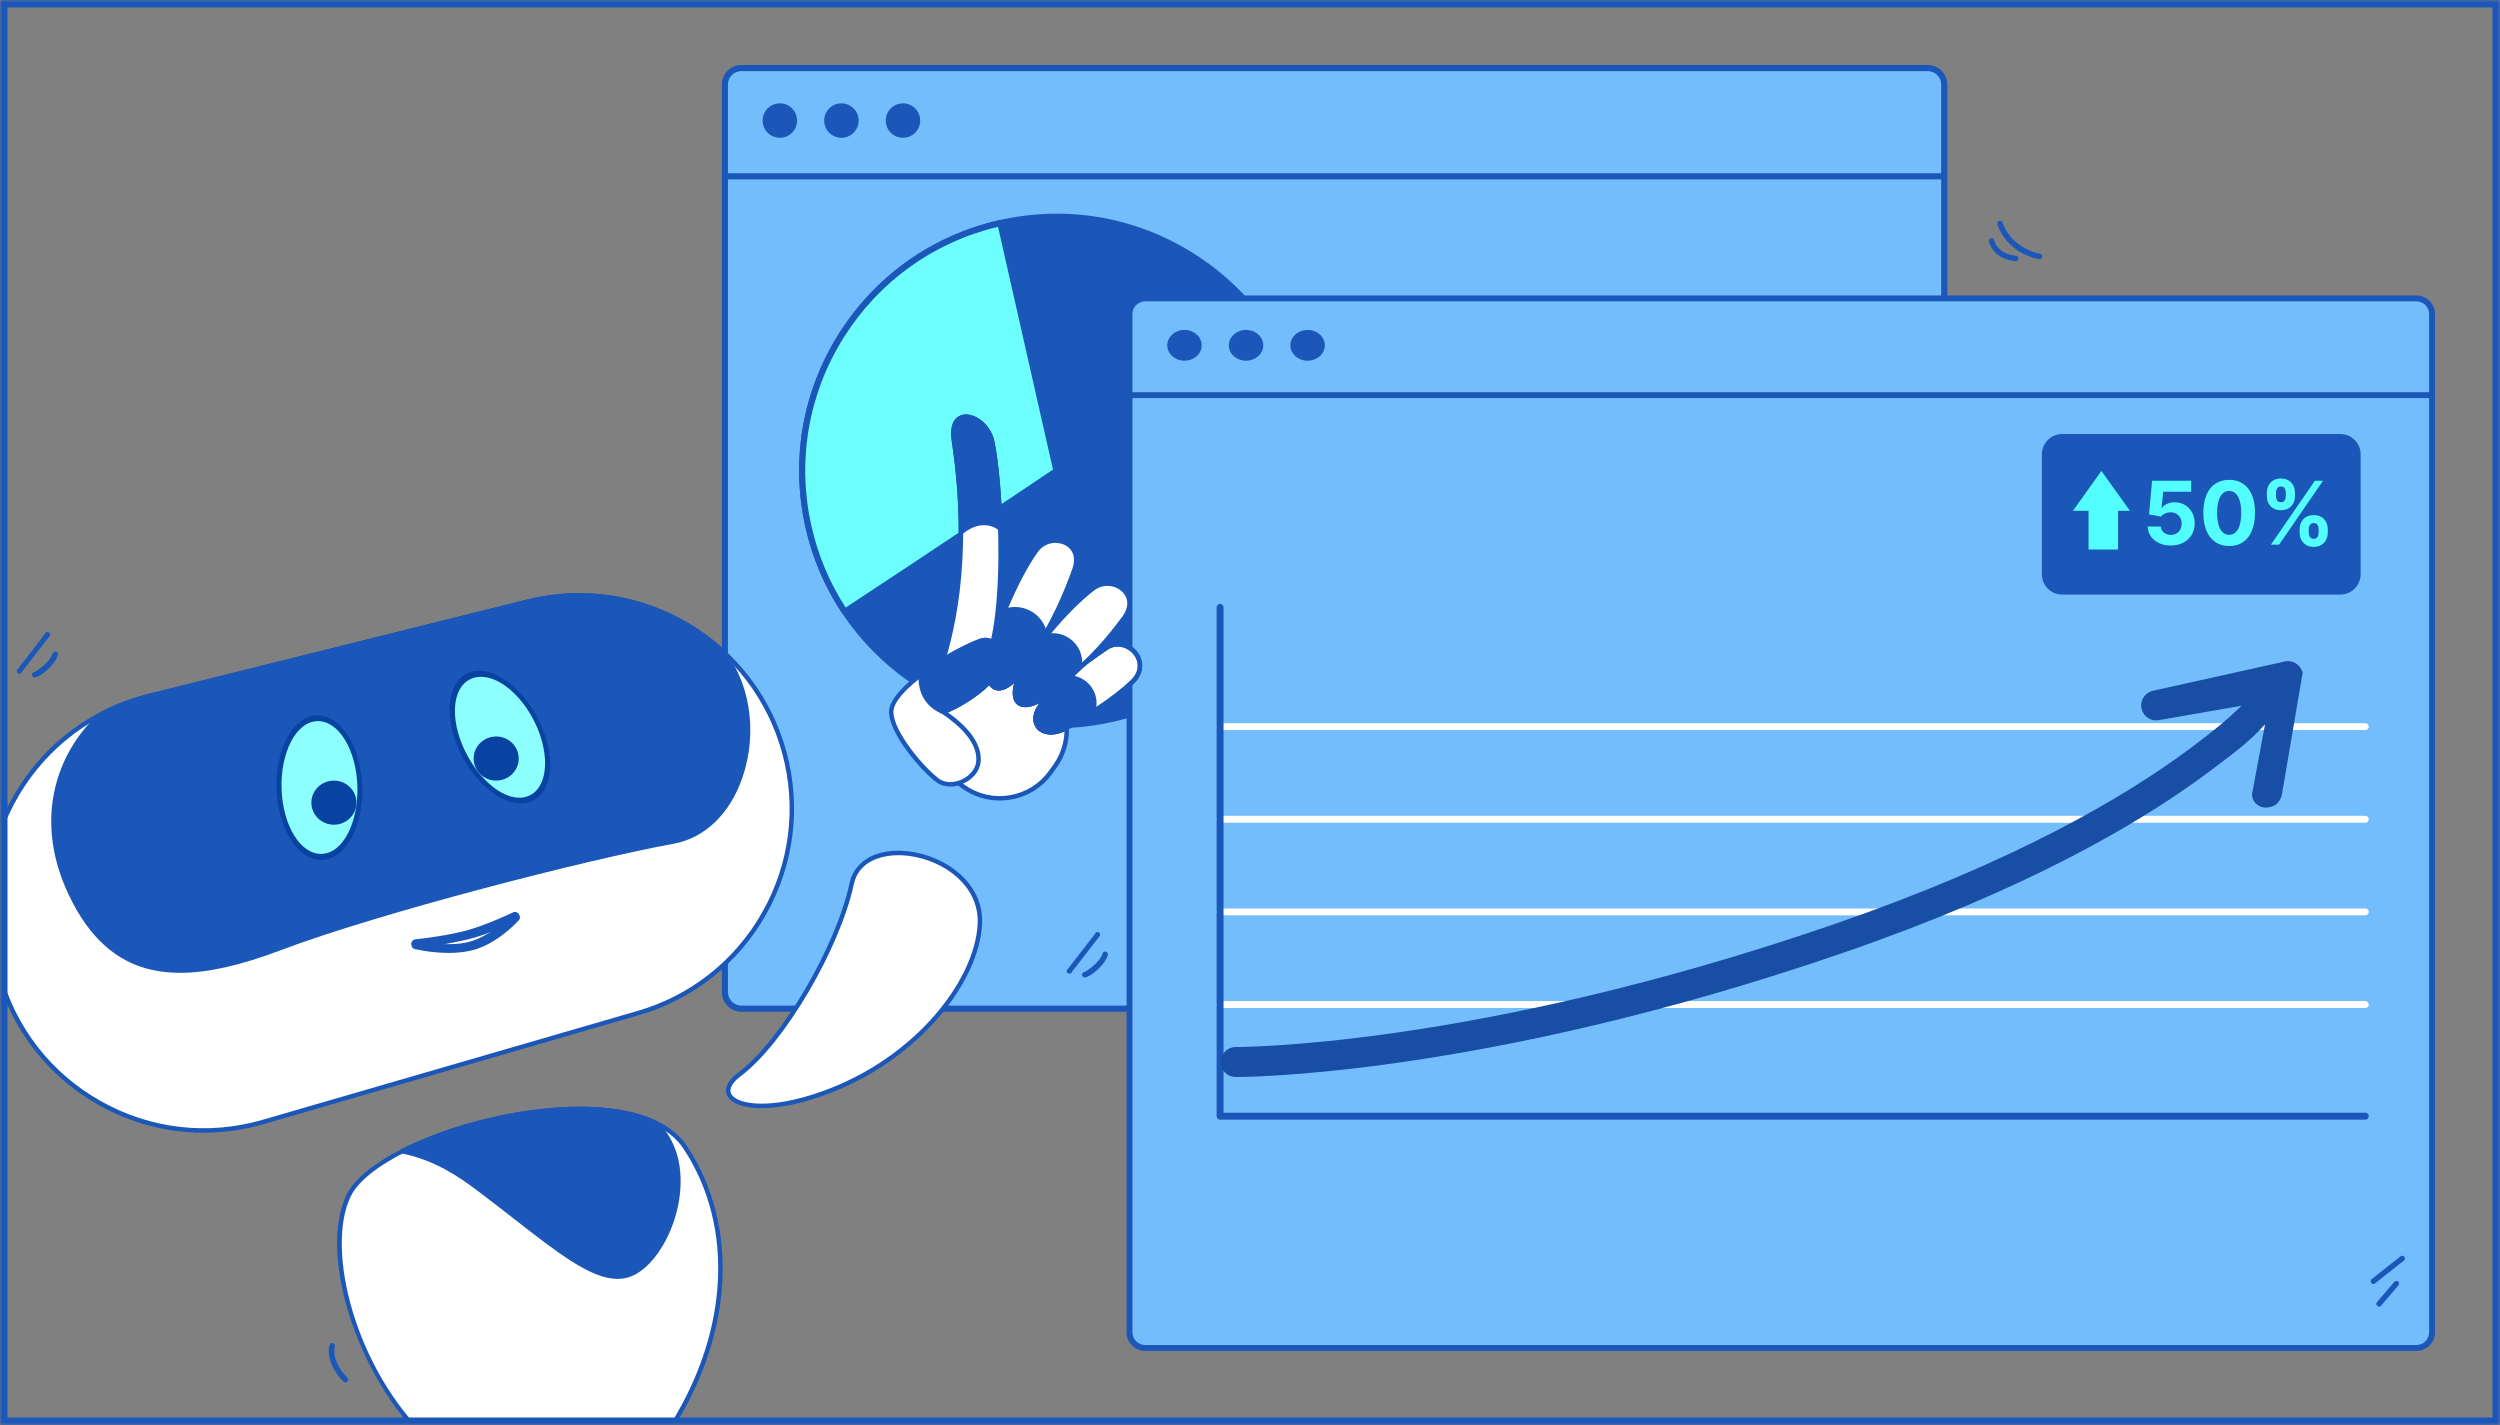 <svg width="500" height="285" viewBox="0 0 500 285" fill="none" xmlns="http://www.w3.org/2000/svg">
<rect x="0" y="0" width="500" height="285" fill="#808080" stroke="none"/>
<g clip-path="url(#clip0_1269_1233)">
<mask id="mask0_1269_1233" style="mask-type:alpha" maskUnits="userSpaceOnUse" x="0" y="0" width="500" height="285">
<rect width="500" height="285" fill="#D9D9D9"/>
</mask>
<g mask="url(#mask0_1269_1233)">
<path d="M385.546 13.61H148.277C146.453 13.61 144.975 15.089 144.975 16.913V198.43C144.975 200.254 146.453 201.732 148.277 201.732H385.546C387.37 201.732 388.849 200.254 388.849 198.43V16.913C388.849 15.089 387.37 13.61 385.546 13.61Z" fill="#73BDFD"/>
<path d="M385.546 202.344H148.278C146.12 202.344 144.364 200.584 144.364 198.426V16.913C144.364 14.755 146.12 13 148.278 13H385.546C387.705 13 389.46 14.755 389.46 16.913V198.426C389.46 200.584 387.705 202.34 385.546 202.34V202.344ZM148.278 14.222C146.791 14.222 145.586 15.431 145.586 16.913V198.426C145.586 199.908 146.796 201.118 148.278 201.118H385.546C387.033 201.118 388.238 199.908 388.238 198.426V16.913C388.238 15.427 387.029 14.222 385.546 14.222H148.278Z" fill="#1B57B8"/>
<path d="M388.849 35.874H144.975C144.637 35.874 144.364 35.602 144.364 35.264C144.364 34.926 144.637 34.653 144.975 34.653H388.849C389.187 34.653 389.46 34.926 389.46 35.264C389.46 35.602 389.187 35.874 388.849 35.874Z" fill="#1B57B8"/>
<path d="M155.971 27.558C157.874 27.558 159.416 26.016 159.416 24.113C159.416 22.21 157.874 20.668 155.971 20.668C154.068 20.668 152.525 22.21 152.525 24.113C152.525 26.016 154.068 27.558 155.971 27.558Z" fill="#1B57B8"/>
<path d="M168.281 27.558C170.184 27.558 171.727 26.016 171.727 24.113C171.727 22.21 170.184 20.668 168.281 20.668C166.378 20.668 164.836 22.21 164.836 24.113C164.836 26.016 166.378 27.558 168.281 27.558Z" fill="#1B57B8"/>
<path d="M180.593 27.558C182.496 27.558 184.038 26.016 184.038 24.113C184.038 22.21 182.496 20.668 180.593 20.668C178.69 20.668 177.147 22.21 177.147 24.113C177.147 26.016 178.69 27.558 180.593 27.558Z" fill="#1B57B8"/>
<path d="M211.284 145.017C239.356 145.017 262.113 122.261 262.113 94.19C262.113 66.119 239.356 43.363 211.284 43.363C183.212 43.363 160.455 66.119 160.455 94.19C160.455 122.261 183.212 145.017 211.284 145.017Z" fill="#1B57B8"/>
<path d="M211.28 145.636C187.785 145.636 166.515 129.408 161.114 105.548C158.08 92.146 160.447 78.369 167.777 66.747C175.108 55.124 186.527 47.057 199.925 44.023C213.328 40.989 227.105 43.355 238.728 50.685C250.351 58.016 258.419 69.434 261.453 82.833C267.716 110.496 250.302 138.094 222.638 144.358C218.83 145.221 215.022 145.632 211.276 145.632L211.28 145.636ZM211.292 43.97C207.631 43.97 203.917 44.373 200.198 45.216C187.117 48.177 175.971 56.057 168.812 67.402C161.652 78.748 159.343 92.199 162.308 105.283C168.421 132.291 195.368 149.285 222.373 143.172C249.378 137.06 266.377 110.113 260.264 83.109C254.99 59.82 234.228 43.974 211.292 43.974V43.97Z" fill="#1B57B8"/>
<path d="M211.284 94.801C211.003 94.801 210.75 94.606 210.689 94.325L199.465 44.752C199.392 44.422 199.595 44.096 199.925 44.023C200.251 43.946 200.581 44.153 200.654 44.483L211.756 93.522L261.73 87.943C262.064 87.907 262.369 88.147 262.406 88.481C262.442 88.815 262.202 89.12 261.868 89.157L211.353 94.797H211.284V94.801Z" fill="#1B57B8"/>
<path d="M161.709 105.414C163.118 111.64 165.619 117.342 168.958 122.355C185.859 111.29 211.284 94.19 211.284 94.19L200.06 44.618C172.68 50.816 155.511 78.035 161.709 105.414Z" fill="#6DFFFE"/>
<path d="M168.961 122.965C168.762 122.965 168.57 122.872 168.452 122.693C164.978 117.48 162.51 111.709 161.113 105.548C158.079 92.146 160.446 78.369 167.776 66.747C175.107 55.124 186.526 47.057 199.925 44.023C200.25 43.946 200.58 44.153 200.653 44.483L211.877 94.056C211.934 94.3 211.833 94.557 211.621 94.699C211.368 94.87 186.001 111.925 169.291 122.868C169.189 122.937 169.071 122.97 168.957 122.97L168.961 122.965ZM162.307 105.279C163.622 111.099 165.919 116.556 169.136 121.512C184.763 111.27 207.52 95.99 210.599 93.921L199.603 45.359C186.778 48.421 175.86 56.232 168.811 67.406C161.655 78.752 159.342 92.203 162.307 105.287V105.279Z" fill="#1B57B8"/>
<path d="M483.286 59.677H229.023C227.298 59.677 225.899 61.076 225.899 62.801V266.471C225.899 268.196 227.298 269.594 229.023 269.594H483.286C485.011 269.594 486.41 268.196 486.41 266.471V62.801C486.41 61.076 485.011 59.677 483.286 59.677Z" fill="#73BDFD"/>
<path d="M483.291 270.181H229.024C226.979 270.181 225.313 268.515 225.313 266.471V62.801C225.313 60.756 226.979 59.091 229.024 59.091H483.291C485.335 59.091 487.001 60.756 487.001 62.801V266.471C487.001 268.515 485.335 270.181 483.291 270.181ZM229.024 60.264C227.627 60.264 226.49 61.4 226.49 62.797V266.467C226.49 267.864 227.627 269 229.024 269H483.291C484.687 269 485.824 267.864 485.824 266.467V62.801C485.824 61.404 484.687 60.268 483.291 60.268H229.024V60.264Z" fill="#1B57B8"/>
<path d="M486.414 79.616H225.9C225.574 79.616 225.313 79.351 225.313 79.029C225.313 78.708 225.578 78.443 225.9 78.443H486.41C486.736 78.443 486.997 78.708 486.997 79.029C486.997 79.351 486.732 79.616 486.41 79.616H486.414Z" fill="#1B57B8"/>
<path d="M236.896 72.142C238.798 72.142 240.341 70.764 240.341 69.064C240.341 67.363 238.798 65.985 236.896 65.985C234.993 65.985 233.45 67.363 233.45 69.064C233.45 70.764 234.993 72.142 236.896 72.142Z" fill="#1B57B8"/>
<path d="M249.211 72.142C251.114 72.142 252.656 70.764 252.656 69.064C252.656 67.363 251.114 65.985 249.211 65.985C247.308 65.985 245.766 67.363 245.766 69.064C245.766 70.764 247.308 72.142 249.211 72.142Z" fill="#1B57B8"/>
<path d="M261.522 72.142C263.424 72.142 264.967 70.764 264.967 69.064C264.967 67.363 263.424 65.985 261.522 65.985C259.619 65.985 258.076 67.363 258.076 69.064C258.076 70.764 259.619 72.142 261.522 72.142Z" fill="#1B57B8"/>
<path d="M473.061 146.019H244.015C243.632 146.019 243.322 145.709 243.322 145.327C243.322 144.944 243.632 144.634 244.015 144.634H473.061C473.443 144.634 473.753 144.944 473.753 145.327C473.753 145.709 473.443 146.019 473.061 146.019ZM473.061 164.548H244.015C243.632 164.548 243.322 164.239 243.322 163.856C243.322 163.473 243.632 163.163 244.015 163.163H473.061C473.443 163.163 473.753 163.473 473.753 163.856C473.753 164.239 473.443 164.548 473.061 164.548ZM473.061 183.073H244.015C243.632 183.073 243.322 182.764 243.322 182.381C243.322 181.998 243.632 181.689 244.015 181.689H473.061C473.443 181.689 473.753 181.998 473.753 182.381C473.753 182.764 473.443 183.073 473.061 183.073ZM473.061 201.598H244.015C243.632 201.598 243.322 201.289 243.322 200.906C243.322 200.523 243.632 200.214 244.015 200.214H473.061C473.443 200.214 473.753 200.523 473.753 200.906C473.753 201.289 473.443 201.598 473.061 201.598Z" fill="white"/>
<path d="M473.061 223.927H244.015C243.632 223.927 243.322 223.618 243.322 223.235V121.471C243.322 121.088 243.632 120.779 244.015 120.779C244.397 120.779 244.707 121.088 244.707 121.471V222.543H473.065C473.448 222.543 473.757 222.852 473.757 223.235C473.757 223.618 473.448 223.927 473.065 223.927H473.061Z" fill="#1B57B8"/>
<path d="M468.055 86.803H412.445C410.195 86.803 408.372 88.626 408.372 90.875V114.845C408.372 117.094 410.195 118.917 412.445 118.917H468.055C470.304 118.917 472.127 117.094 472.127 114.845V90.875C472.127 88.626 470.304 86.803 468.055 86.803Z" fill="#1B57B8"/>
<path d="M434.162 109.102C433.28 109.102 432.493 108.94 431.802 108.615C431.116 108.291 430.57 107.843 430.167 107.273C429.763 106.703 429.553 106.05 429.536 105.313H432.158C432.187 105.808 432.395 106.21 432.782 106.518C433.169 106.826 433.629 106.98 434.162 106.98C434.586 106.98 434.961 106.886 435.286 106.699C435.614 106.507 435.87 106.243 436.054 105.906C436.241 105.565 436.334 105.174 436.334 104.732C436.334 104.283 436.239 103.888 436.047 103.546C435.86 103.205 435.6 102.939 435.267 102.747C434.934 102.556 434.553 102.458 434.125 102.454C433.75 102.454 433.386 102.531 433.032 102.685C432.682 102.839 432.41 103.049 432.214 103.315L429.811 102.885L430.416 96.142H438.232V98.352H432.645L432.314 101.555H432.389C432.614 101.239 432.953 100.976 433.407 100.768C433.86 100.56 434.368 100.456 434.93 100.456C435.7 100.456 436.386 100.637 436.99 100.999C437.593 101.361 438.07 101.859 438.419 102.491C438.769 103.12 438.942 103.844 438.938 104.664C438.942 105.525 438.742 106.291 438.338 106.961C437.939 107.627 437.379 108.151 436.659 108.534C435.943 108.913 435.111 109.102 434.162 109.102Z" fill="#52FFFE"/>
<path d="M445.836 109.208C444.762 109.204 443.838 108.94 443.064 108.416C442.294 107.891 441.701 107.132 441.285 106.137C440.873 105.142 440.669 103.946 440.673 102.547C440.673 101.153 440.879 99.965 441.291 98.983C441.707 98.001 442.3 97.254 443.07 96.742C443.844 96.226 444.766 95.968 445.836 95.968C446.905 95.968 447.825 96.226 448.595 96.742C449.369 97.258 449.964 98.007 450.381 98.989C450.797 99.967 451.003 101.153 450.999 102.547C450.999 103.95 450.79 105.149 450.374 106.143C449.962 107.138 449.371 107.897 448.601 108.422C447.831 108.946 446.91 109.208 445.836 109.208ZM445.836 106.967C446.568 106.967 447.153 106.599 447.59 105.862C448.027 105.126 448.243 104.021 448.239 102.547C448.239 101.578 448.139 100.77 447.94 100.125C447.744 99.48 447.465 98.995 447.103 98.671C446.745 98.346 446.323 98.184 445.836 98.184C445.108 98.184 444.525 98.548 444.088 99.276C443.651 100.005 443.43 101.095 443.426 102.547C443.426 103.53 443.524 104.35 443.72 105.007C443.919 105.66 444.2 106.152 444.562 106.48C444.924 106.805 445.349 106.967 445.836 106.967Z" fill="#52FFFE"/>
<path d="M459.924 106.53V105.856C459.924 105.344 460.032 104.874 460.249 104.445C460.469 104.012 460.788 103.667 461.204 103.409C461.624 103.147 462.136 103.016 462.74 103.016C463.351 103.016 463.865 103.145 464.281 103.403C464.702 103.661 465.018 104.006 465.23 104.439C465.447 104.868 465.555 105.34 465.555 105.856V106.53C465.555 107.042 465.447 107.515 465.23 107.947C465.014 108.376 464.696 108.719 464.275 108.977C463.855 109.24 463.343 109.371 462.74 109.371C462.128 109.371 461.614 109.24 461.198 108.977C460.781 108.719 460.465 108.376 460.249 107.947C460.032 107.515 459.924 107.042 459.924 106.53ZM461.741 105.856V106.53C461.741 106.826 461.811 107.105 461.953 107.367C462.099 107.629 462.361 107.76 462.74 107.76C463.118 107.76 463.376 107.631 463.514 107.373C463.655 107.115 463.726 106.834 463.726 106.53V105.856C463.726 105.552 463.659 105.269 463.526 105.007C463.393 104.745 463.131 104.614 462.74 104.614C462.365 104.614 462.105 104.745 461.959 105.007C461.813 105.269 461.741 105.552 461.741 105.856ZM453.363 99.214V98.54C453.363 98.024 453.473 97.551 453.694 97.123C453.914 96.69 454.233 96.344 454.649 96.086C455.069 95.828 455.577 95.699 456.172 95.699C456.788 95.699 457.304 95.828 457.72 96.086C458.137 96.344 458.453 96.69 458.669 97.123C458.886 97.551 458.994 98.024 458.994 98.54V99.214C458.994 99.73 458.884 100.202 458.663 100.631C458.447 101.06 458.128 101.403 457.708 101.661C457.292 101.915 456.78 102.042 456.172 102.042C455.565 102.042 455.051 101.913 454.63 101.655C454.214 101.393 453.898 101.049 453.681 100.625C453.469 100.196 453.363 99.726 453.363 99.214ZM455.192 98.54V99.214C455.192 99.518 455.263 99.799 455.404 100.057C455.55 100.315 455.806 100.444 456.172 100.444C456.555 100.444 456.815 100.315 456.953 100.057C457.094 99.799 457.165 99.518 457.165 99.214V98.54C457.165 98.236 457.098 97.953 456.965 97.691C456.832 97.428 456.568 97.297 456.172 97.297C455.802 97.297 455.546 97.43 455.404 97.697C455.263 97.963 455.192 98.244 455.192 98.54ZM454.187 108.928L462.977 96.142H464.612L455.823 108.928H454.187Z" fill="#52FFFE"/>
<path d="M417.713 101.44V109.904H423.616V101.44H417.713Z" fill="#52FFFE"/>
<path d="M420.283 94.19L414.581 102.164H425.988L420.283 94.19Z" fill="#52FFFE"/>
<path fill-rule="evenodd" clip-rule="evenodd" d="M456.947 132.299C458.564 131.94 460.166 132.96 460.525 134.577L456.378 158.935C456 160.5 455 161.5 453.1 161.514C451.5 161.514 450 160 450.521 158.236L453.001 144.881C452.972 144.911 452.944 144.942 452.915 144.973C450.011 148.083 448.418 149.428 441.556 154.538C427.83 164.758 405.045 178.022 368.566 190.581C332.143 203.121 301.846 209.327 280.624 212.398C270.013 213.933 261.671 214.685 255.965 215.053C253.112 215.237 250.918 215.325 249.429 215.367C248.684 215.388 248.116 215.397 247.73 215.401C247.537 215.403 247.389 215.404 247.288 215.404L247.17 215.404L247.138 215.404L247.125 215.404C247.125 215.404 247.123 215.404 247.141 212.404L247.123 215.404C245.466 215.394 244.131 214.043 244.141 212.386C244.151 210.73 245.501 209.395 247.157 209.404L247.181 209.404L247.273 209.404C247.358 209.404 247.489 209.403 247.665 209.402C248.017 209.398 248.551 209.389 249.26 209.369C250.679 209.329 252.8 209.244 255.579 209.065C261.136 208.707 269.32 207.971 279.765 206.46C300.655 203.437 330.582 197.313 366.613 184.908C402.589 172.522 424.808 159.528 437.972 149.726C442.973 146.002 445.669 143.738 448.32 141.139L431.889 144.009C430.272 144.368 428.669 143.348 428.31 141.731C427.951 140.113 428.971 138.511 430.589 138.152L456.947 132.299Z" fill="#184EA3"/>
<g clip-path="url(#clip1_1269_1233)">
<path d="M127.654 202.607L52.642 224.39C29.769 231.032 5.904 217.584 -0.296 194.558L-1.075 191.662C-7.277 168.628 6.615 144.984 29.734 139.222L105.526 120.336C128.018 114.731 150.854 128.183 156.888 150.593C162.923 173.011 149.924 196.141 127.654 202.607Z" fill="white"/>
<path d="M40.718 226.547C33.434 226.547 26.236 224.672 19.701 220.99C9.558 215.273 2.303 205.928 -0.727 194.675L-1.507 191.778C-4.537 180.521 -2.955 168.788 2.948 158.739C8.853 148.689 18.327 141.604 29.626 138.788L105.417 119.902C116.41 117.163 127.841 118.822 137.604 124.574C147.368 130.325 154.369 139.525 157.318 150.477C160.267 161.433 158.831 172.913 153.274 182.801C147.716 192.69 138.662 199.876 127.778 203.037L52.767 224.819C48.852 225.962 44.795 226.543 40.718 226.547ZM115.864 119.508C112.453 119.508 109.023 119.925 105.633 120.77L29.842 139.657C18.778 142.414 9.5 149.352 3.719 159.192C-2.062 169.032 -3.612 180.522 -0.644 191.545L0.136 194.442C3.103 205.461 10.207 214.612 20.14 220.21C30.072 225.807 41.571 227.139 52.518 223.96L127.529 202.178C138.187 199.083 147.053 192.045 152.496 182.362C157.938 172.679 159.344 161.437 156.456 150.709C153.568 139.984 146.713 130.976 137.152 125.344C130.602 121.485 123.284 119.508 115.864 119.508Z" fill="#1B57B8"/>
<path d="M69.752 239.063C76.103 226.023 126.23 213.084 137.064 229.494C147.899 245.905 145.963 267.822 133.345 286.842C119.639 307.502 106.237 307.809 85.525 288.163C71.104 274.485 64.339 250.178 69.752 239.063Z" fill="white"/>
<path d="M111.602 303.071C104.103 303.071 95.651 298.385 85.218 288.488C71.399 275.38 63.539 250.802 69.35 238.868C73.198 230.966 93.394 222.679 111.72 221.48C124.446 220.647 133.581 223.407 137.437 229.248C148.099 245.397 146.673 267.56 133.717 287.09C127.068 297.111 120.673 302.154 113.591 302.959C112.936 303.033 112.272 303.071 111.602 303.071ZM70.153 239.26C65.067 249.703 70.927 273.701 85.832 287.839C96.992 298.425 105.782 302.951 113.49 302.07C120.29 301.297 126.481 296.379 132.973 286.594C145.727 267.37 147.151 245.585 136.692 229.741C133.019 224.179 124.173 221.564 111.778 222.373C93.722 223.553 73.883 231.602 70.153 239.26Z" fill="#1B57B8"/>
<path d="M170.34 176.728C167.717 188.961 156.782 208.25 147.899 214.863C141.714 219.468 148.774 223.648 162.354 219.432C182.511 213.172 195.519 196.495 195.979 184.66C196.526 170.639 172.754 165.463 170.34 176.728Z" fill="white"/>
<path d="M152.319 221.63C148.603 221.63 146.199 220.65 145.448 219.169C145.03 218.346 144.758 216.644 147.632 214.504C156.131 208.177 167.162 189.419 169.902 176.634C170.898 171.988 175.585 169.494 181.846 170.283C189.15 171.204 196.742 176.561 196.426 184.677C195.958 196.673 182.85 213.535 162.487 219.858C158.48 221.102 155.046 221.63 152.319 221.63ZM179.735 171.044C175.825 171.044 171.698 172.516 170.775 176.822C167.999 189.773 156.799 208.793 148.165 215.222C146.449 216.499 145.749 217.79 146.243 218.764C147.189 220.629 152.772 221.938 162.221 219.004C182.211 212.796 195.077 196.334 195.532 184.641C195.827 177.058 188.643 172.041 181.734 171.17C181.071 171.087 180.403 171.045 179.735 171.044Z" fill="#1B57B8"/>
<path d="M192.606 157.28L191.443 156.44C185.82 152.378 184.55 144.52 188.608 138.889L189.447 137.725C193.504 132.095 201.352 130.823 206.975 134.886L208.137 135.726C213.76 139.788 215.03 147.647 210.973 153.277L210.134 154.441C206.077 160.072 198.23 161.343 192.606 157.28Z" fill="white"/>
<path d="M199.924 160.107C197.217 160.107 194.584 159.261 192.344 157.643L191.182 156.803C185.368 152.603 184.051 144.45 188.245 138.628L189.084 137.464C190.08 136.074 191.341 134.896 192.794 133.997C194.248 133.099 195.865 132.498 197.552 132.229C199.237 131.951 200.961 132.011 202.623 132.404C204.286 132.798 205.853 133.518 207.236 134.523L208.399 135.363C209.787 136.36 210.963 137.623 211.86 139.078C212.758 140.534 213.358 142.153 213.626 143.842C213.903 145.53 213.843 147.256 213.45 148.92C213.057 150.585 212.338 152.155 211.335 153.539L210.496 154.703C209.5 156.093 208.239 157.271 206.786 158.17C205.332 159.068 203.715 159.669 202.029 159.938C201.326 160.051 200.622 160.107 199.924 160.107ZM192.867 156.918C194.155 157.853 195.615 158.524 197.163 158.891C198.711 159.257 200.316 159.313 201.886 159.054C203.457 158.804 204.963 158.244 206.316 157.407C207.67 156.571 208.844 155.473 209.772 154.179L210.61 153.014C212.503 150.388 213.261 147.181 212.744 143.984C212.228 140.787 210.499 137.983 207.876 136.088L206.713 135.248C205.426 134.313 203.966 133.642 202.418 133.275C200.87 132.909 199.264 132.853 197.695 133.111C196.124 133.362 194.618 133.921 193.264 134.758C191.91 135.595 190.736 136.692 189.809 137.986L188.97 139.151C185.063 144.572 186.29 152.166 191.704 156.078L192.867 156.918Z" fill="#1B57B8"/>
<path d="M187.718 135.071C188.21 132.688 195.065 116.621 190.79 88.155C189.645 80.53 197.321 82.975 198.449 88.381C200.264 97.076 201.792 125.87 196.377 134.229C190.962 142.588 186.521 140.863 187.718 135.071Z" fill="white"/>
<path d="M189.747 140.417C189.415 140.419 189.086 140.355 188.778 140.23C187.31 139.626 186.736 137.615 187.28 134.981C187.344 134.669 187.495 134.188 187.722 133.461C189.297 128.431 194.087 113.12 190.348 88.222C189.705 83.937 191.74 83.096 192.645 82.933C194.926 82.523 198.152 84.773 198.886 88.29C200.838 97.645 202.107 126.206 196.752 134.473C194.278 138.29 191.743 140.417 189.747 140.417ZM193.219 83.776C193.076 83.776 192.938 83.788 192.803 83.813C191.433 84.059 190.86 85.618 191.231 88.088C195.001 113.19 190.164 128.648 188.574 133.728C188.363 134.405 188.21 134.894 188.154 135.161C187.709 137.314 188.087 138.979 189.117 139.402C190.348 139.907 192.888 138.792 196.001 133.985C198.291 130.45 199.596 122.439 199.677 111.427C199.746 101.928 198.891 92.689 198.011 88.472C197.433 85.701 195.039 83.776 193.219 83.776Z" fill="#1B57B8"/>
<path d="M207.196 110.144C203.135 115.792 198.408 127.225 197.645 132.586C196.882 137.947 200.333 140.896 205.993 131.908C211.258 123.549 213.202 118.53 214.867 113.985C216.933 108.348 210.036 106.195 207.196 110.144Z" fill="white"/>
<path d="M199.759 138.106C199.456 138.106 199.199 138.05 198.988 137.972C197.51 137.428 196.809 135.289 197.203 132.522C198.015 126.813 202.876 115.387 206.834 109.882C208.574 107.462 211.545 107.234 213.458 108.251C215.07 109.109 216.398 111.105 215.287 114.139C213.509 118.991 211.49 124.019 206.371 132.146C203.282 137.052 201.08 138.106 199.759 138.106ZM207.559 110.406C203.398 116.192 198.797 127.664 198.088 132.649C197.761 134.946 198.247 136.748 199.296 137.134C199.845 137.335 201.92 137.537 205.616 131.67C210.687 123.617 212.688 118.637 214.448 113.831C215.224 111.714 214.697 109.923 213.038 109.042C211.461 108.204 209.004 108.395 207.559 110.406Z" fill="#1B57B8"/>
<path d="M218.546 117.742C213.038 121.987 206.053 130.507 203.787 135.423C201.521 140.34 203.982 144.156 211.979 137.171C219.416 130.674 221.897 127.5 224.795 123.624C228.388 118.817 222.397 114.774 218.546 117.742Z" fill="white"/>
<path d="M205.072 141.434C204.351 141.434 203.857 141.215 203.531 140.969C202.271 140.025 202.213 137.774 203.382 135.236C205.765 130.065 212.863 121.558 218.274 117.387C220.635 115.568 223.546 116.205 225.087 117.727C226.387 119.011 227.086 121.305 225.153 123.891C222.077 128.007 219.518 131.179 212.273 137.507C208.729 140.603 206.473 141.434 205.072 141.434ZM218.818 118.096C213.498 122.196 206.528 130.544 204.193 135.611C203.223 137.717 203.171 139.583 204.066 140.254C204.534 140.605 206.464 141.395 211.685 136.834C218.864 130.564 221.396 127.427 224.438 123.356C225.787 121.551 225.796 119.685 224.459 118.364C223.187 117.108 220.778 116.587 218.818 118.096Z" fill="#1B57B8"/>
<path d="M221.246 129.594C215.764 133.329 212.366 136.111 208.521 140.593C204.997 144.7 208.612 148.263 213.471 145.465C218.143 142.774 222.848 139.787 226.376 136.476C230.75 132.37 225.264 126.856 221.246 129.594Z" fill="white"/>
<path d="M210.187 146.91C208.919 146.91 207.925 146.427 207.338 145.717C206.436 144.626 206.184 142.63 208.182 140.301C212.255 135.553 215.827 132.745 220.995 129.223C223.325 127.636 226.036 128.597 227.405 130.307C228.63 131.839 229.176 134.46 226.681 136.802C222.843 140.405 217.724 143.531 213.694 145.852C212.394 146.601 211.203 146.91 210.187 146.91ZM221.497 129.963C216.394 133.441 212.868 136.211 208.859 140.884C207.491 142.48 207.171 144.114 208.026 145.147C208.845 146.138 210.778 146.501 213.249 145.078C217.237 142.781 222.299 139.69 226.07 136.15C228.119 134.228 227.743 132.16 226.708 130.867C225.59 129.47 223.384 128.677 221.497 129.963ZM143.845 129.634C133.709 120.758 119.551 116.841 105.526 120.336L29.735 139.222C26.558 140.016 23.483 141.174 20.571 142.672C11.662 150.248 7.103 163.944 14.164 178.803C22.316 195.955 35.601 197.349 56.017 189.614C75.437 182.257 117.552 171.411 134.614 168.317C149.69 165.582 154.565 141.556 143.845 129.634Z" fill="#1B57B8"/>
<path d="M36.055 194.566C34.04 194.566 32.162 194.369 30.395 193.977C23.241 192.394 17.799 187.493 13.761 178.995C5.987 162.637 12.415 149.021 20.281 142.331C20.308 142.309 20.336 142.29 20.366 142.273C23.31 140.761 26.417 139.591 29.627 138.788L105.417 119.902C119.064 116.502 133.538 120.014 144.138 129.297C144.151 129.309 144.164 129.321 144.176 129.334C149.919 135.722 151.664 146.209 148.517 155.43C146.016 162.758 140.977 167.615 134.693 168.755C117.752 171.828 75.836 182.582 56.175 190.032C48.133 193.078 41.584 194.566 36.055 194.566ZM20.82 143.046C10.81 151.589 8.356 165.542 14.567 178.61C22.07 194.398 34.034 197.465 55.858 189.195C75.563 181.73 117.562 170.954 134.534 167.876C140.49 166.796 145.279 162.154 147.672 155.142C150.715 146.227 149.049 136.109 143.53 129.953C133.151 120.876 118.986 117.444 105.633 120.77L29.842 139.656C26.715 140.438 23.688 141.576 20.82 143.046Z" fill="#1B57B8"/>
<path d="M135.021 231.154C134.337 228.74 133.038 226.55 131.342 224.669C118.971 218.561 94.758 222.972 80.448 230.245C87.096 231.608 91.921 234.894 95.865 237.862C109.385 248.034 118.345 256.587 124.983 255.186C131.621 253.786 137.757 240.806 135.021 231.154Z" fill="#1B57B8"/>
<path d="M123.508 255.783C118.209 255.783 111.656 250.673 102.895 243.841C100.582 242.037 98.191 240.172 95.595 238.219C91.696 235.285 86.982 232.041 80.358 230.683C80.267 230.664 80.185 230.617 80.122 230.549C80.06 230.481 80.019 230.396 80.007 230.304C79.995 230.212 80.011 230.119 80.054 230.037C80.096 229.955 80.163 229.888 80.245 229.846C95.14 222.276 119.305 218.229 131.538 224.268C131.589 224.293 131.635 224.328 131.672 224.37C133.5 226.397 134.771 228.639 135.449 231.032C137.008 236.528 135.832 243.697 132.455 249.297C130.329 252.821 127.708 255.068 125.074 255.623C124.565 255.731 124.042 255.783 123.508 255.783ZM81.771 230.087C87.641 231.544 92.138 234.5 96.132 237.504C98.734 239.462 101.128 241.329 103.444 243.135C112.9 250.509 119.734 255.84 124.891 254.749C127.246 254.252 129.724 252.097 131.691 248.835C134.946 243.438 136.085 236.546 134.591 231.276C133.958 229.041 132.772 226.941 131.067 225.033C121.541 220.393 99.73 221.369 81.771 230.087Z" fill="#1B57B8"/>
<path d="M207.196 110.144C203.135 115.792 198.408 127.225 197.645 132.586C196.882 137.947 200.333 140.896 205.993 131.908C211.258 123.549 213.202 118.53 214.867 113.985C216.933 108.348 210.036 106.195 207.196 110.144Z" fill="white"/>
<path d="M199.759 138.106C199.456 138.106 199.199 138.05 198.988 137.972C197.51 137.428 196.809 135.289 197.203 132.522C198.015 126.813 202.876 115.387 206.834 109.882C208.574 107.462 211.545 107.234 213.458 108.251C215.07 109.109 216.398 111.105 215.287 114.139C213.509 118.991 211.49 124.019 206.371 132.146C203.282 137.052 201.08 138.106 199.759 138.106ZM207.559 110.406C203.398 116.192 198.797 127.664 198.088 132.649C197.761 134.946 198.247 136.748 199.296 137.134C199.845 137.335 201.92 137.537 205.616 131.67C210.687 123.617 212.688 118.637 214.448 113.831C215.224 111.714 214.697 109.923 213.038 109.042C211.461 108.204 209.004 108.395 207.559 110.406Z" fill="#1B57B8"/>
<path d="M218.546 117.742C213.038 121.987 206.053 130.507 203.787 135.423C201.521 140.34 203.982 144.156 211.979 137.171C219.416 130.674 221.897 127.5 224.795 123.624C228.388 118.817 222.397 114.774 218.546 117.742Z" fill="white"/>
<path d="M205.072 141.434C204.351 141.434 203.857 141.215 203.531 140.969C202.271 140.025 202.213 137.774 203.382 135.236C205.765 130.065 212.863 121.558 218.274 117.387C220.635 115.568 223.546 116.205 225.087 117.727C226.387 119.011 227.086 121.305 225.153 123.891C222.077 128.007 219.518 131.179 212.273 137.507C208.729 140.603 206.473 141.434 205.072 141.434ZM218.818 118.096C213.498 122.196 206.528 130.544 204.193 135.611C203.223 137.717 203.171 139.583 204.066 140.254C204.534 140.605 206.464 141.395 211.685 136.834C218.864 130.564 221.396 127.427 224.438 123.356C225.787 121.551 225.796 119.685 224.459 118.364C223.187 117.108 220.778 116.587 218.818 118.096Z" fill="#1B57B8"/>
<path d="M210.187 146.91C208.919 146.91 207.925 146.427 207.337 145.717C206.435 144.626 206.183 142.63 208.181 140.301C212.254 135.553 215.827 132.745 220.994 129.223C223.325 127.636 226.036 128.597 227.404 130.307C228.63 131.839 229.175 134.46 226.68 136.802C222.842 140.405 217.724 143.531 213.694 145.852C212.394 146.601 211.202 146.91 210.187 146.91ZM221.497 129.963C216.393 133.441 212.867 136.211 208.859 140.884C207.49 142.48 207.17 144.114 208.025 145.147C208.845 146.138 210.778 146.501 213.248 145.078C217.237 142.78 222.299 139.69 226.07 136.15C228.118 134.228 227.742 132.16 226.708 130.867C225.589 129.469 223.384 128.677 221.497 129.963Z" fill="#1B57B8"/>
<path d="M187.521 156.082C184.401 153.742 178.241 146.462 178.241 142.378C178.241 137.661 190.662 130.176 195.99 128.218C199.692 126.857 200.681 132.24 198.227 135.888C196.838 137.952 191.754 141.349 188.625 142.378C191.327 144.184 196.074 147.883 195.689 152.316C195.388 155.78 190.332 158.19 187.521 156.082Z" fill="white"/>
<path d="M190.052 157.314C189.006 157.314 188.027 157.02 187.253 156.439C184.005 154.004 177.795 146.633 177.795 142.378C177.795 137.432 190.326 129.823 195.836 127.798C197.196 127.298 198.375 127.572 199.155 128.568C200.5 130.286 200.249 133.682 198.597 136.138C197.298 138.069 192.842 141.173 189.589 142.498C194.156 145.723 196.415 149.119 196.134 152.354C195.977 154.162 194.637 155.843 192.636 156.739C191.779 157.123 190.894 157.314 190.052 157.314ZM187.789 155.724C188.925 156.576 190.643 156.652 192.271 155.923C193.976 155.159 195.116 153.762 195.245 152.277C195.58 148.418 191.696 144.966 188.378 142.75C188.308 142.704 188.253 142.639 188.218 142.562C188.184 142.486 188.172 142.401 188.183 142.318C188.194 142.235 188.229 142.156 188.282 142.092C188.336 142.027 188.407 141.979 188.486 141.953C191.56 140.943 196.551 137.578 197.857 135.638C199.432 133.297 199.436 130.377 198.452 129.12C197.916 128.435 197.14 128.273 196.144 128.638C193.756 129.515 189.369 131.764 185.378 134.627C181.064 137.722 178.688 140.475 178.688 142.378C178.689 146.21 184.592 153.327 187.789 155.724ZM200.058 105.731C199.845 98.47 199.171 91.836 198.45 88.38C197.321 82.975 189.646 80.53 190.791 88.154C191.82 95.007 192.199 101.134 192.183 106.531C194.588 104.384 197.785 103.883 200.058 105.731Z" fill="#1B57B8"/>
<path d="M192.183 106.978C192.124 106.978 192.066 106.967 192.012 106.944C191.958 106.921 191.908 106.888 191.867 106.847C191.825 106.805 191.792 106.755 191.77 106.701C191.748 106.647 191.736 106.588 191.736 106.529C191.755 100.633 191.288 94.472 190.349 88.22C189.706 83.935 191.741 83.094 192.646 82.931C194.931 82.521 198.153 84.771 198.887 88.288C199.669 92.036 200.304 98.877 200.504 105.717C200.507 105.803 200.485 105.887 200.441 105.961C200.397 106.034 200.333 106.093 200.256 106.131C200.179 106.169 200.093 106.184 200.008 106.175C199.923 106.165 199.843 106.131 199.777 106.077C197.768 104.445 194.837 104.761 192.48 106.864C192.399 106.938 192.293 106.979 192.183 106.978ZM193.22 83.776C193.077 83.776 192.939 83.788 192.804 83.812C191.434 84.058 190.861 85.617 191.232 88.088C192.128 94.056 192.597 99.942 192.628 105.599C194.896 103.959 197.52 103.685 199.584 104.865C199.359 98.373 198.752 92.012 198.012 88.472C197.434 85.701 195.04 83.776 193.22 83.776ZM205.644 122.451C204.905 122.095 204.101 121.891 203.282 121.852C202.462 121.813 201.643 121.939 200.873 122.222C199.241 126.198 198.004 130.064 197.646 132.586C196.883 137.947 200.333 140.896 205.994 131.908C207.044 130.245 208.051 128.556 209.016 126.843C208.66 124.993 207.471 123.328 205.644 122.451Z" fill="#1B57B8"/>
<path d="M199.759 138.106C199.456 138.106 199.199 138.05 198.988 137.972C197.51 137.428 196.809 135.289 197.203 132.522C197.554 130.054 198.741 126.238 200.459 122.052C200.483 121.994 200.518 121.942 200.563 121.899C200.608 121.856 200.661 121.823 200.719 121.802C201.545 121.496 202.424 121.36 203.303 121.403C204.182 121.445 205.044 121.664 205.837 122.047C207.735 122.959 209.054 124.676 209.455 126.758C209.475 126.862 209.457 126.97 209.405 127.062C208.437 128.782 207.425 130.477 206.371 132.146C203.282 137.052 201.08 138.106 199.759 138.106ZM201.209 122.578C199.559 126.626 198.423 130.287 198.088 132.649C197.761 134.945 198.247 136.748 199.296 137.133C199.845 137.335 201.92 137.536 205.616 131.669C206.681 129.977 207.641 128.372 208.545 126.769C208.163 125.039 207.043 123.618 205.45 122.853C204.126 122.212 202.605 122.114 201.209 122.578Z" fill="#1B57B8"/>
<path d="M209.201 127.254C206.814 130.228 204.814 133.196 203.787 135.423C201.521 140.34 203.982 144.156 211.979 137.171C213.297 136.023 214.595 134.85 215.871 133.655C216.249 131.86 215.719 129.918 214.29 128.567C212.881 127.234 210.95 126.807 209.201 127.254Z" fill="#1B57B8"/>
<path d="M205.072 141.434C204.351 141.434 203.857 141.214 203.531 140.969C202.271 140.024 202.213 137.774 203.382 135.236C204.392 133.045 206.335 130.111 208.853 126.974C208.914 126.899 208.997 126.845 209.091 126.821C210.054 126.571 211.064 126.57 212.027 126.819C212.991 127.067 213.875 127.557 214.597 128.242C216.096 129.659 216.735 131.717 216.309 133.747C216.29 133.837 216.244 133.918 216.177 133.981C214.897 135.18 213.596 136.356 212.273 137.508C208.728 140.604 206.472 141.434 205.072 141.434ZM209.454 127.653C207.026 130.689 205.16 133.512 204.193 135.611C203.223 137.716 203.171 139.582 204.066 140.254C204.534 140.604 206.464 141.394 211.685 136.834C212.964 135.721 214.223 134.585 215.461 133.427C215.615 132.607 215.56 131.763 215.302 130.97C215.044 130.177 214.59 129.463 213.984 128.892C213.389 128.328 212.664 127.919 211.874 127.703C211.084 127.487 210.252 127.47 209.454 127.653Z" fill="#1B57B8"/>
<path d="M218.049 137.859C217.021 136.26 215.264 135.422 213.495 135.49C211.782 137.015 210.194 138.642 208.521 140.592C204.998 144.7 208.613 148.263 213.472 145.464C215.199 144.476 216.901 143.446 218.577 142.374C218.838 141.631 218.927 140.838 218.835 140.056C218.744 139.273 218.475 138.522 218.049 137.859Z" fill="#1B57B8"/>
<path d="M210.187 146.909C208.919 146.909 207.925 146.428 207.337 145.717C206.435 144.626 206.184 142.631 208.182 140.301C209.865 138.339 211.459 136.704 213.197 135.156C213.275 135.088 213.374 135.048 213.477 135.044C215.455 134.968 217.355 135.954 218.424 137.618C218.888 138.337 219.181 139.153 219.281 140.004C219.38 140.854 219.284 141.716 218.998 142.523C218.965 142.617 218.902 142.698 218.818 142.752C217.301 143.726 215.624 144.741 213.694 145.852C212.394 146.6 211.203 146.909 210.187 146.909ZM213.669 135.933C212.008 137.422 210.477 138.999 208.859 140.884C207.49 142.48 207.171 144.113 208.026 145.147C208.845 146.137 210.778 146.5 213.248 145.077C214.923 144.118 216.575 143.12 218.203 142.083C218.414 141.422 218.475 140.721 218.384 140.033C218.292 139.344 218.049 138.684 217.673 138.101C217.242 137.436 216.652 136.889 215.957 136.511C215.261 136.132 214.482 135.933 213.691 135.933L213.669 135.933ZM195.99 128.218C193.099 129.28 188.121 131.972 184.171 134.964C184.003 137.753 184.935 140.823 188.625 142.378C191.754 141.349 196.838 137.952 198.227 135.888C200.682 132.24 199.692 126.857 195.99 128.218Z" fill="#1B57B8"/>
<path d="M188.627 142.826C188.567 142.826 188.508 142.814 188.453 142.791C185.183 141.412 183.505 138.623 183.726 134.937C183.73 134.872 183.748 134.809 183.778 134.752C183.809 134.695 183.851 134.646 183.903 134.607C187.981 131.518 192.994 128.844 195.838 127.799C197.197 127.299 198.375 127.573 199.156 128.569C200.501 130.286 200.251 133.683 198.598 136.139C197.185 138.239 192.039 141.728 188.766 142.804C188.721 142.819 188.674 142.826 188.627 142.826ZM184.607 135.195C184.518 137.456 185.179 140.364 188.646 141.901C191.729 140.83 196.574 137.547 197.857 135.64C199.432 133.298 199.436 130.378 198.452 129.121C197.916 128.435 197.139 128.273 196.145 128.639C193.402 129.646 188.585 132.212 184.607 135.195Z" fill="#1B57B8"/>
<path d="M82.356 189.263C82.196 188.683 82.714 188.131 83.306 188.237C85.587 188.645 90.39 189.298 93.908 188.347C97.379 187.408 100.916 184.478 102.586 182.949C103.035 182.539 103.781 182.738 103.944 183.325V183.325C104.013 183.576 103.955 183.843 103.779 184.035C102.753 185.145 98.988 188.936 94.386 190.073C89.815 191.202 84.473 190.16 82.921 189.809C82.646 189.746 82.432 189.535 82.356 189.263V189.263Z" fill="#1B57B8"/>
<path d="M82.282 188.994C82.135 188.465 82.502 187.929 83.049 187.87C85.073 187.649 89.636 187.081 93.236 186.108C96.792 185.147 100.79 183.337 102.597 182.477C103.107 182.235 103.718 182.508 103.868 183.052V183.052C103.978 183.448 103.805 183.866 103.44 184.056C101.957 184.83 97.987 186.779 93.714 187.834C89.451 188.887 84.935 189.44 83.207 189.628C82.784 189.674 82.395 189.404 82.282 188.994V188.994Z" fill="#1B57B8"/>
<path d="M64.207 171.535C68.829 171.398 72.388 164.964 72.156 157.165C71.925 149.366 67.99 143.155 63.368 143.292C58.747 143.43 55.188 149.863 55.419 157.663C55.651 165.462 59.585 171.673 64.207 171.535Z" fill="#8DFFFE"/>
<path fill-rule="evenodd" clip-rule="evenodd" d="M72.442 157.217C72.734 165.202 69.134 171.818 64.4 171.996C59.666 172.173 55.592 165.844 55.3 157.86C55.008 149.875 58.608 143.259 63.342 143.081C68.076 142.904 72.15 149.233 72.442 157.217ZM71.475 157.125C71.739 164.35 68.658 170.615 64.375 170.775C60.092 170.936 56.582 165.103 56.317 157.879C56.053 150.654 59.134 144.39 63.418 144.229C67.701 144.069 71.211 149.901 71.475 157.125Z" fill="#0843A1"/>
<ellipse cx="66.782" cy="160.531" rx="4.508" ry="4.411" fill="#0843A1"/>
<path d="M106.692 159.866C110.769 157.685 111.097 150.339 107.423 143.458C103.75 136.577 97.467 132.767 93.389 134.949C89.311 137.13 88.984 144.476 92.657 151.357C96.331 158.238 102.614 162.048 106.692 159.866Z" fill="#8DFFFE"/>
<path fill-rule="evenodd" clip-rule="evenodd" d="M107.484 143.4C111.211 150.382 110.879 157.836 106.741 160.05C102.604 162.263 96.228 158.397 92.501 151.416C88.774 144.434 89.106 136.98 93.243 134.767C97.381 132.553 103.756 136.419 107.484 143.4ZM106.583 143.739C109.956 150.056 109.849 156.992 106.106 158.995C102.362 160.998 96.788 157.308 93.415 150.991C90.043 144.674 90.149 137.929 93.893 135.927C97.636 133.924 103.21 137.422 106.583 143.739Z" fill="#0843A1"/>
<ellipse cx="99.236" cy="151.708" rx="4.508" ry="4.411" fill="#0843A1"/>
</g>
<path d="M221.577 190.93L221.569 191.002C221.014 193.102 217.873 195.5 216.955 195.497C216.661 195.497 216.399 195.244 216.398 194.95C216.398 194.656 216.651 194.393 216.945 194.393C217.017 194.402 220.024 192.502 220.501 190.723C220.573 190.438 220.89 190.256 221.175 190.328C221.423 190.396 221.613 190.64 221.577 190.93ZM220.015 187.005L220.001 187.114L214.398 194.363C214.326 194.648 214.009 194.829 213.729 194.721C213.444 194.649 213.263 194.332 213.371 194.052L218.975 186.803C219.047 186.518 219.363 186.336 219.643 186.444C219.897 186.476 220.046 186.752 220.015 187.005Z" fill="#1B57B8"/>
<path d="M11.578 130.93L11.569 131.002C11.014 133.102 7.873 135.5 6.955 135.497C6.661 135.497 6.399 135.244 6.398 134.95C6.398 134.656 6.651 134.393 6.945 134.393C7.017 134.402 10.024 132.502 10.501 130.723C10.573 130.438 10.89 130.256 11.175 130.328C11.423 130.396 11.613 130.64 11.578 130.93ZM10.015 127.005L10.001 127.114L4.398 134.363C4.326 134.648 4.009 134.829 3.729 134.721C3.444 134.649 3.263 134.332 3.371 134.052L8.975 126.803C9.047 126.518 9.363 126.336 9.643 126.444C9.897 126.476 10.046 126.752 10.015 127.005Z" fill="#1B57B8"/>
<path d="M407.898 51.835H407.788C401.112 50.45 399.543 45.092 399.47 44.873C399.397 44.582 399.543 44.29 399.835 44.181C400.127 44.108 400.419 44.254 400.528 44.545C400.601 44.764 402.024 49.466 408.007 50.742C408.299 50.815 408.482 51.106 408.445 51.398C408.372 51.653 408.153 51.835 407.898 51.835ZM403.155 52.236H403.118C398.485 51.799 397.828 48.409 397.792 48.263C397.755 47.971 397.938 47.68 398.23 47.644C398.521 47.607 398.813 47.789 398.85 48.081C398.886 48.19 399.434 50.778 403.191 51.143C403.483 51.179 403.702 51.434 403.702 51.726C403.666 52.017 403.447 52.236 403.155 52.236Z" fill="#1B57B8"/>
<path d="M67.65 275.135C65.013 271.686 65.878 269.096 65.921 268.972C66.013 268.672 66.318 268.53 66.618 268.623C66.918 268.715 67.059 269.02 66.967 269.32C66.924 269.444 66.133 272.07 69.492 275.564C69.698 275.774 69.702 276.138 69.492 276.345C69.283 276.551 68.918 276.554 68.712 276.344C68.3 275.925 67.96 275.541 67.65 275.135Z" fill="#1B57B8"/>
<path d="M474.703 256.805C474.557 256.805 474.375 256.732 474.265 256.586C474.083 256.367 474.119 256.003 474.338 255.82L480.103 251.264C480.358 251.082 480.687 251.118 480.869 251.337C481.051 251.556 481.015 251.92 480.796 252.103L475.031 256.659C474.958 256.768 474.813 256.805 474.703 256.805ZM475.834 261.324C475.725 261.324 475.579 261.288 475.469 261.179C475.25 260.996 475.214 260.632 475.396 260.413L478.862 256.367C479.045 256.149 479.41 256.112 479.628 256.294C479.847 256.477 479.884 256.841 479.701 257.06L476.235 261.106C476.162 261.252 475.98 261.324 475.834 261.324Z" fill="#1B57B8"/>
<path fill-rule="evenodd" clip-rule="evenodd" d="M500 0H0V285H500V0ZM498.5 1.5H1.5V283.5H498.5V1.5Z" fill="#1B57B8"/>
</g>
</g>
<defs>
<clipPath id="clip0_1269_1233">
<rect width="500" height="285" fill="white"/>
</clipPath>
<clipPath id="clip1_1269_1233">
<rect width="231.433" height="220.187" fill="white" transform="translate(-3 82.884)"/>
</clipPath>
</defs>
</svg>
